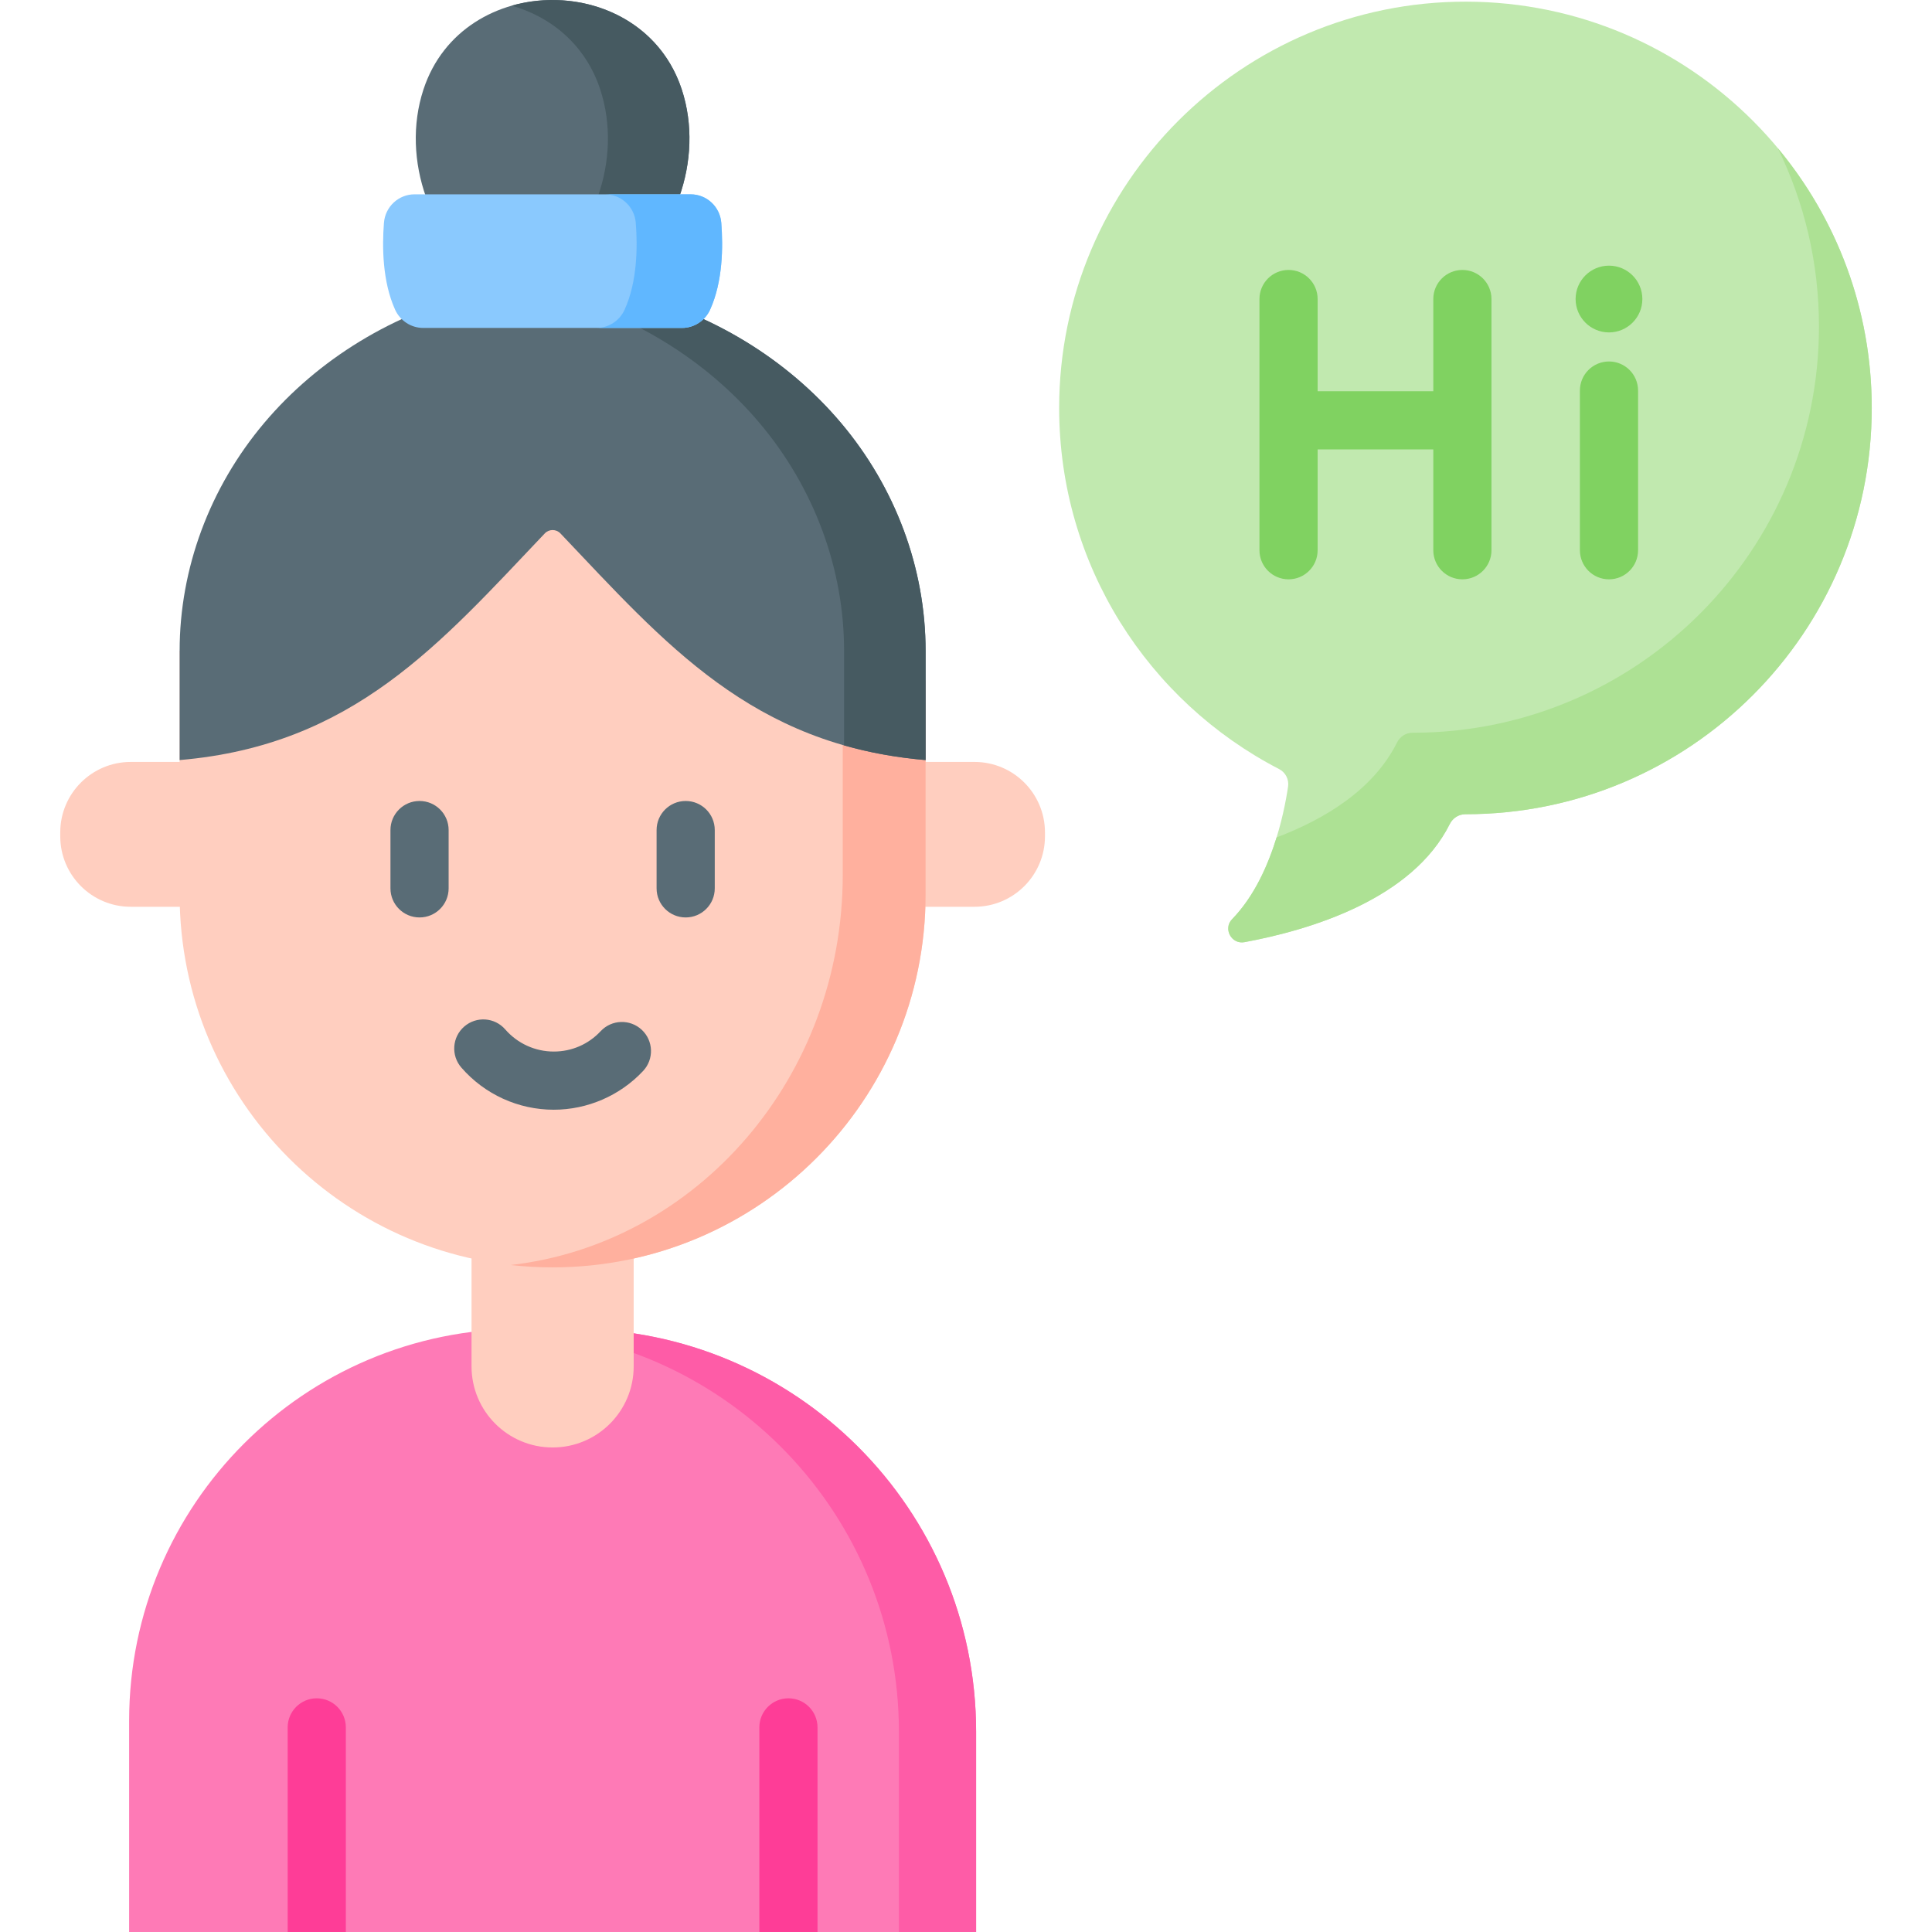 <svg id="Capa_1" enable-background="new 0 0 512 512" height="512" viewBox="0 0 512 512" width="512" xmlns="http://www.w3.org/2000/svg"><g><path d="m388.567.439c-59.448-.111-107.879 48.225-107.878 107.673.001 41.668 23.67 77.806 58.297 95.706 1.701.879 2.646 2.747 2.366 4.64-1.078 7.283-4.621 24.649-14.828 35.128-2.462 2.528-.179 6.741 3.291 6.098 17.673-3.277 44.478-11.441 54.404-31.326.784-1.57 2.357-2.577 4.112-2.576h.03c59.465 0 107.672-48.206 107.672-107.672-.001-59.396-48.096-107.559-107.466-107.671z" fill="#c1e9af"/><path d="m496.031 108.106c0 59.473-48.209 107.672-107.672 107.672h-.031c-1.757 0-3.33 1.007-4.111 2.58-9.928 19.886-36.73 28.046-54.406 31.324-3.463.647-5.745-3.566-3.289-6.094 5.868-6.022 9.527-14.316 11.788-21.664 13-4.933 25.734-12.764 31.92-25.158.781-1.572 2.353-2.58 4.111-2.58h.031c59.462 0 107.672-48.199 107.672-107.672 0-16.947-3.916-32.979-10.904-47.243 15.549 18.663 24.891 42.66 24.891 68.835z" fill="#ade194"/><g><path d="m51.315 240.306h-16.672c-10.314 0-18.675-8.361-18.675-18.675v-1.034c0-10.314 8.361-18.675 18.675-18.675h16.672z" fill="#ffcebf"/><path d="m241.073 240.306h17.179c10.314 0 18.675-8.361 18.675-18.675v-1.034c0-10.314-8.361-18.675-18.675-18.675h-17.179z" fill="#ffcebf"/><path d="m258.68 458.93v53.07h-224.46v-55.95c0-57.38 46.51-103.9 103.9-103.9h13.78c58.97 0 106.78 47.8 106.78 106.78z" fill="#fe7ab6"/><path d="m258.68 458.93v53.07h-20.46v-53.07c0-57.38-45.24-104.18-102-106.66 1.58-.09 3.17-.12 4.78-.12h10.9c58.97 0 106.78 47.8 106.78 106.78z" fill="#fe5ca7"/><path d="m167.931 362.11v-34.163h-42.969v34.163c0 11.865 9.619 21.484 21.484 21.484 11.866 0 21.485-9.619 21.485-21.484z" fill="#ffcebf"/><g><g><path d="m91.651 457.778v54.221h-15.415v-54.221c0-4.255 3.453-7.708 7.708-7.708 4.264 0 7.707 3.453 7.707 7.708z" fill="#fe3d97"/></g><g><path d="m216.65 457.778v54.221h-15.415v-54.221c0-4.255 3.453-7.708 7.708-7.708 4.264 0 7.707 3.453 7.707 7.708z" fill="#fe3d97"/></g></g><path d="m245.29 185.553v51.465c0 54.591-44.252 98.844-98.844 98.844s-98.844-44.252-98.844-98.844v-64.531l101.21-37.502z" fill="#ffcebf"/><path d="m245.292 180.306v56.716c0 54.587-44.258 98.846-98.845 98.846-3.754 0-7.463-.211-11.106-.622 49.489-5.686 87.995-49.823 87.995-103.41v-51.917z" fill="#ffb09e"/><path d="m222.869 112.074c-14.253-16.894-34.407-29.207-56.801-34.559-6.571-1.57-13.125-2.254-19.621-2.172-6.496-.082-13.05.602-19.621 2.172-22.394 5.352-42.549 17.665-56.802 34.559-14.482 17.166-22.421 38.613-22.421 60.414v28.937c46.087-3.921 69.035-30.887 96.776-60.071 1.122-1.18 3.013-1.18 4.135 0 27.742 29.185 50.689 56.15 96.776 60.071v-28.937c0-21.801-7.938-43.248-22.421-60.414z" fill="#596c76"/><path d="m245.296 172.489v28.938c-7.82-.67-14.982-1.998-21.603-3.889v-25.049c0-21.798-7.939-43.25-22.424-60.413-14.258-16.894-34.403-29.208-56.806-34.565-2.938-.702-5.876-1.232-8.814-1.588 3.608-.432 7.215-.626 10.802-.583 6.492-.076 13.048.605 19.616 2.171 22.392 5.358 42.548 17.671 56.806 34.565 14.484 17.163 22.423 38.615 22.423 60.413z" fill="#465a61"/><path d="m180.68 23.733c-10.354-31.591-58.081-31.693-68.466.001-6.068 18.517 1.875 40.665 18.328 51.106h3.818 24.176 3.818c16.452-10.442 24.394-32.59 18.326-51.107z" fill="#596c76"/><path d="m162.35 74.842h-21.603c16.451-10.445 24.401-32.589 18.33-51.113-3.889-11.839-13.016-19.259-23.472-22.23 17.445-4.979 38.583 2.452 45.075 22.23 6.071 18.524-1.879 40.668-18.33 51.113z" fill="#465a61"/><path d="m191.145 59.046c-.335-4.255-3.857-7.55-8.125-7.55h-73.146c-4.269 0-7.79 3.294-8.125 7.55-.5 6.357-.409 15.576 2.953 23.012 1.329 2.939 4.232 4.849 7.457 4.849h68.577c3.225 0 6.128-1.91 7.457-4.849 3.362-7.436 3.453-16.655 2.952-23.012z" fill="#8ac9fe"/><path d="m188.188 82.057c-1.329 2.938-4.223 4.85-7.453 4.85h-22.651c3.219 0 6.124-1.912 7.453-4.85 3.359-7.432 3.457-16.656 2.949-23.008-.335-4.256-3.856-7.55-8.123-7.55h22.662c4.267 0 7.788 3.295 8.123 7.55.496 6.352.41 15.577-2.96 23.008z" fill="#60b7ff"/><g><g><path d="m111.184 243.132c-4.257 0-7.708-3.451-7.708-7.708v-15.447c0-4.257 3.45-7.708 7.708-7.708 4.257 0 7.708 3.451 7.708 7.708v15.447c0 4.257-3.45 7.708-7.708 7.708z" fill="#596c76"/></g><g><path d="m181.711 243.132c-4.257 0-7.708-3.451-7.708-7.708v-15.447c0-4.257 3.45-7.708 7.708-7.708s7.708 3.451 7.708 7.708v15.447c0 4.257-3.451 7.708-7.708 7.708z" fill="#596c76"/></g></g></g><g fill="#80d261"><path d="m387.547 71.539c-4.257 0-7.708 3.451-7.708 7.708v24.437h-30.653v-24.437c0-4.257-3.45-7.708-7.708-7.708s-7.708 3.451-7.708 7.708v66.572c0 4.257 3.45 7.708 7.708 7.708s7.708-3.451 7.708-7.708v-26.72h30.653v26.72c0 4.257 3.45 7.708 7.708 7.708 4.257 0 7.708-3.451 7.708-7.708v-66.572c0-4.257-3.451-7.708-7.708-7.708z"/><circle cx="426.397" cy="79.247" r="8.845"/><path d="m426.398 95.795c-4.257 0-7.708 3.451-7.708 7.708v42.317c0 4.257 3.45 7.708 7.708 7.708 4.257 0 7.708-3.451 7.708-7.708v-42.317c-.001-4.258-3.451-7.708-7.708-7.708z"/></g><g><path d="m146.751 294.088c-9.395 0-18.32-4.07-24.487-11.167-2.792-3.213-2.451-8.082.762-10.874 3.214-2.793 8.081-2.452 10.874.762 3.238 3.726 7.922 5.863 12.851 5.863 4.762 0 9.177-1.917 12.431-5.397 2.906-3.109 7.784-3.274 10.894-.366 3.109 2.907 3.274 7.784.366 10.894-6.111 6.536-14.746 10.285-23.691 10.285z" fill="#596c76"/></g></g></svg>